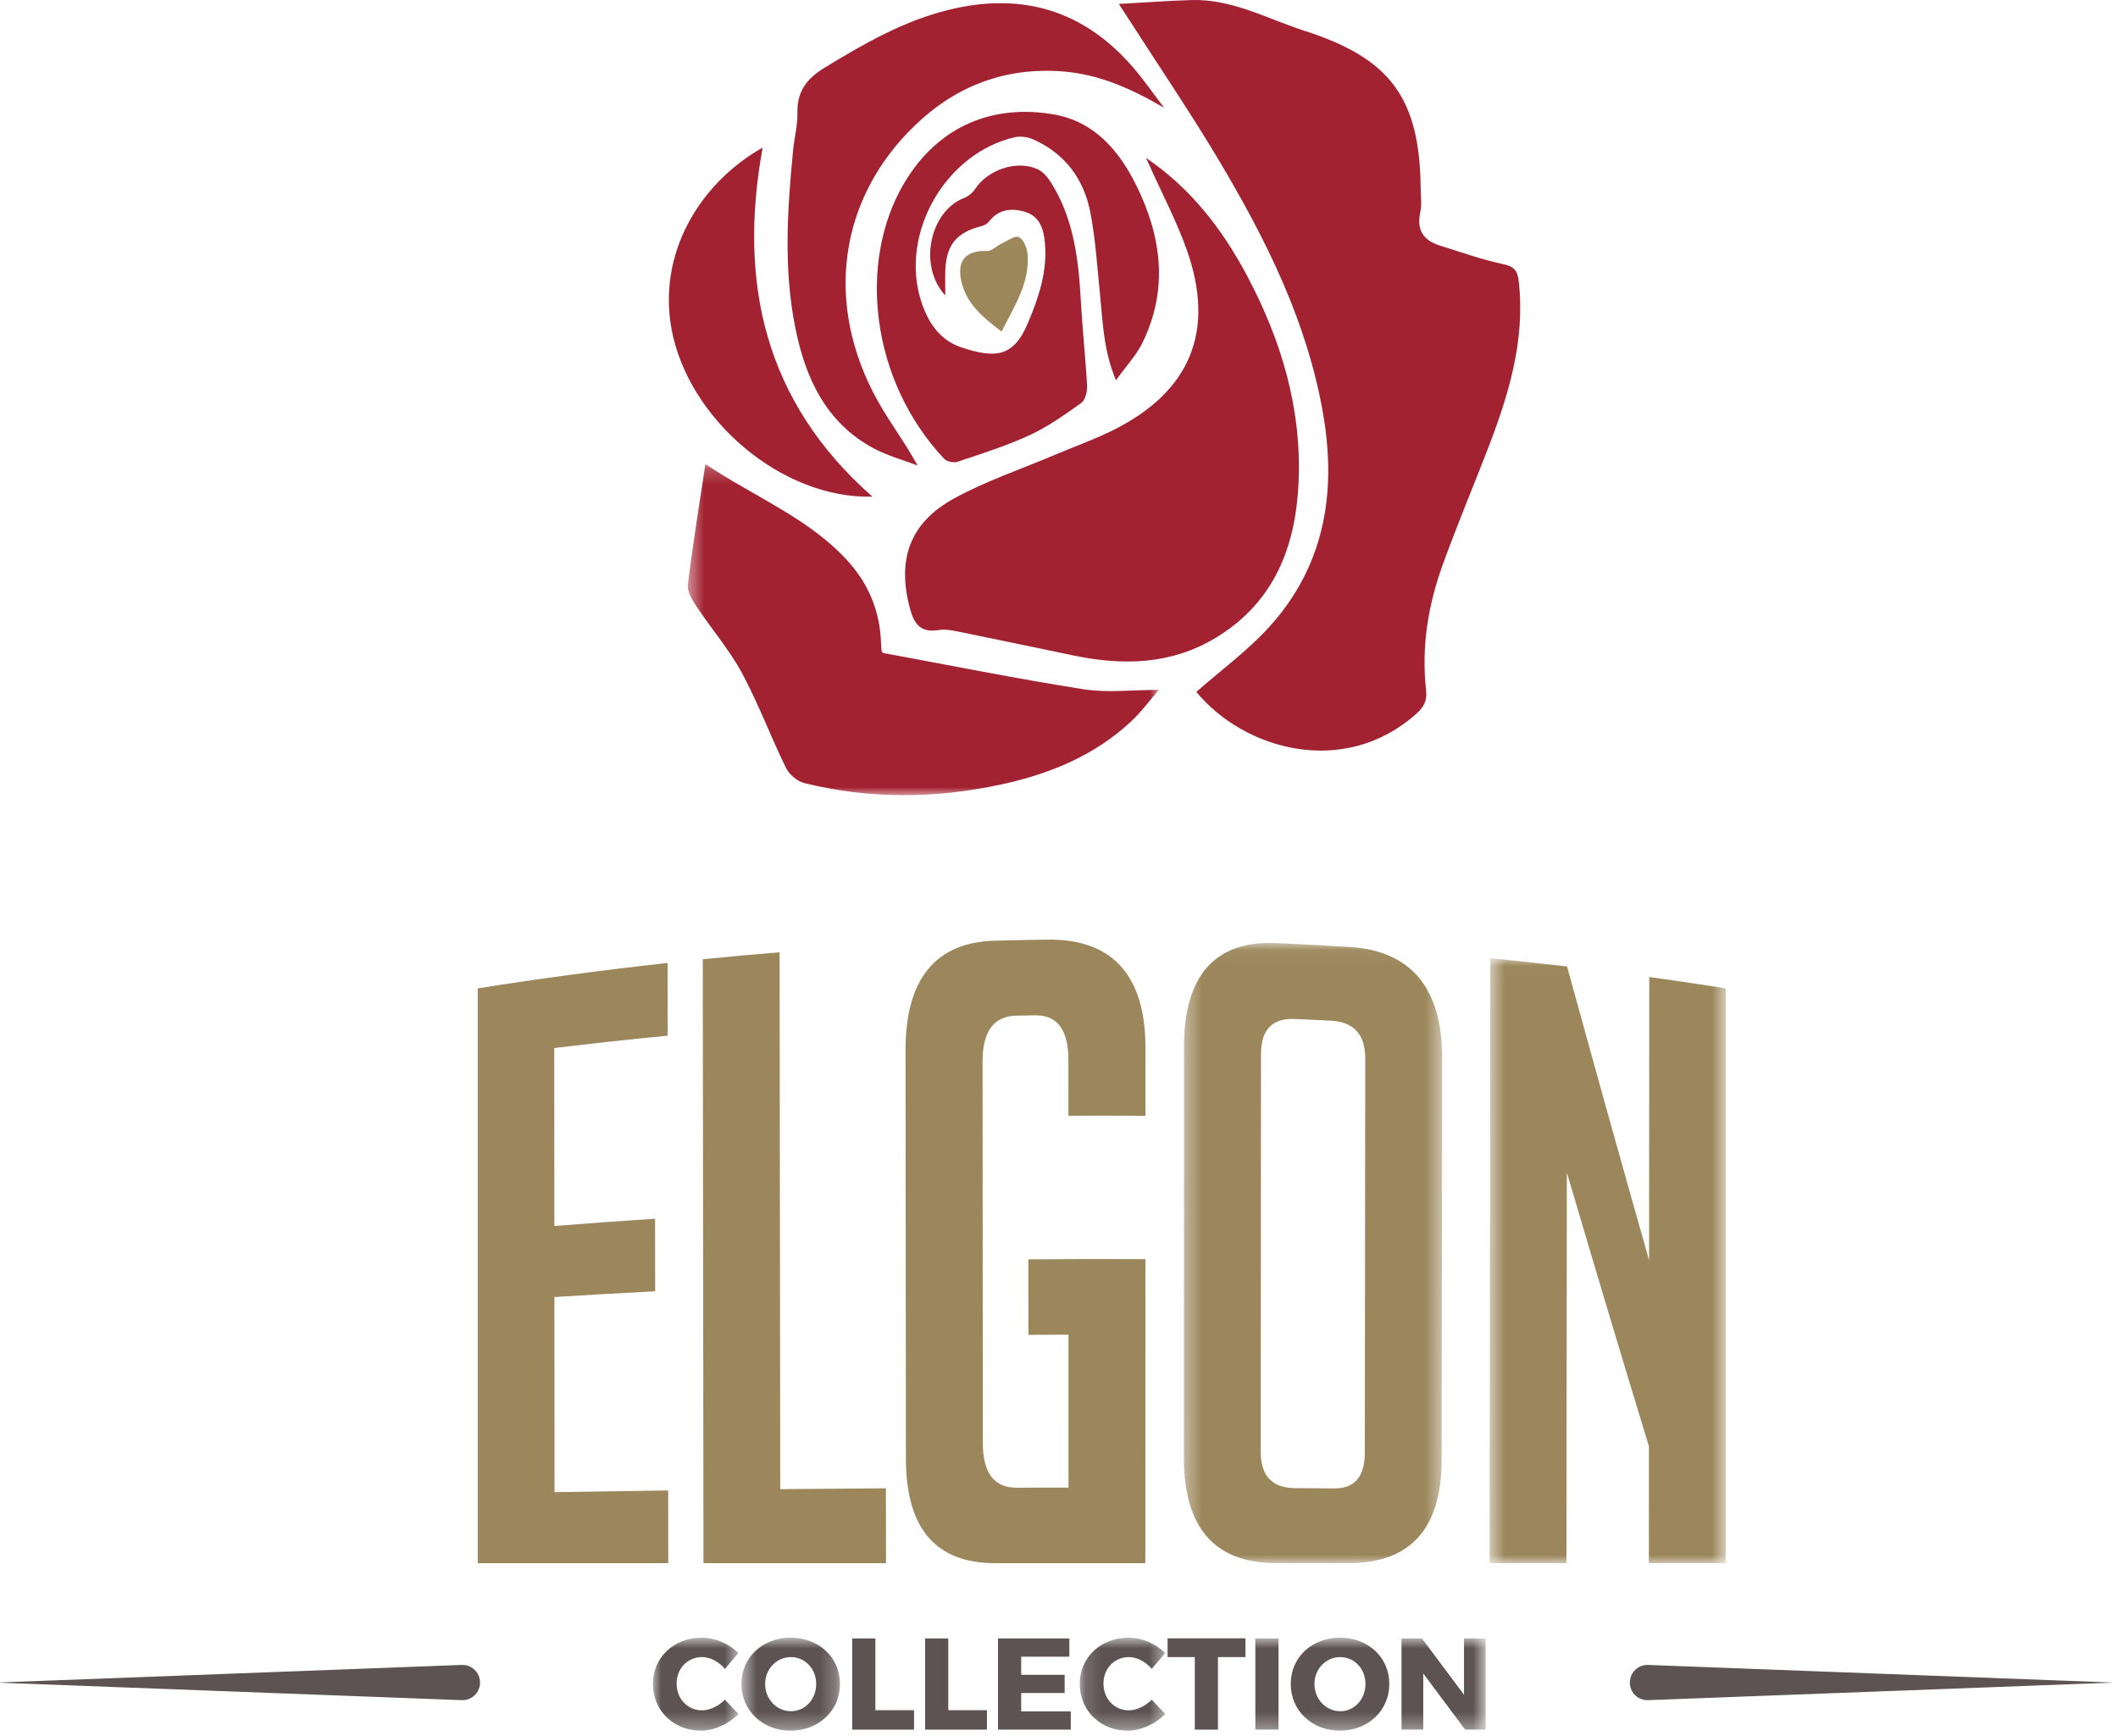 <?xml version="1.0" encoding="UTF-8"?>
<svg width="133px" height="109px" viewBox="0 0 133 109" version="1.1" xmlns="http://www.w3.org/2000/svg" xmlns:xlink="http://www.w3.org/1999/xlink">
    <!-- Generator: Sketch 60 (88103) - https://sketch.com -->
    <title>logo-mtelgon-roses-color</title>
    <desc>Created with Sketch.</desc>
    <defs>
        <polygon id="path-1" points="0 0.679 17.879 0.679 17.879 36.099 0 36.099"></polygon>
        <polygon id="path-3" points="0 0.829 5.372 0.829 5.372 6.667 0 6.667"></polygon>
        <polygon id="path-5" points="0.558 0.829 6.748 0.829 6.748 6.667 0.558 6.667"></polygon>
        <polygon id="path-7" points="0.136 0.829 5.508 0.829 5.508 6.667 0.136 6.667"></polygon>
        <polygon id="path-9" points="0 6.671 52.29 6.671 52.29 0.833 0 0.833"></polygon>
        <polygon id="path-11" points="0 6.671 52.29 6.671 52.29 0.833 0 0.833"></polygon>
        <polygon id="path-13" points="0 6.671 52.29 6.671 52.29 0.833 0 0.833"></polygon>
        <polygon id="path-15" points="0.339 0.054 16.56 0.054 16.56 39 0.339 39"></polygon>
        <polygon id="path-17" points="0.538 0.014 15.367 0.014 15.367 38 0.538 38"></polygon>
        <polygon id="path-19" points="0.464 0.225 30.044 0.225 30.044 21.014 0.464 21.014"></polygon>
    </defs>
    <g id="Page-1" stroke="none" stroke-width="1" fill="none" fill-rule="evenodd">
        <g id="logo-mtelgon-roses-color" transform="translate(-12, 0)">
            <g id="Group-45" transform="translate(0, 59)">
                <g id="Group-44">
                    <path d="M40.997,47.756 L11.751,46.652 L40.997,45.544 C41.61,45.52 42.119,45.999 42.143,46.611 C42.169,47.218 41.692,47.736 41.081,47.756 L40.997,47.756 Z" id="Fill-1" fill="#5D5353" fill-rule="nonzero"></path>
                    <g id="Group-5" opacity="0" transform="translate(0, 3.2)">
                        <g id="Fill-3-Clipped">
                            <mask id="mask-2" fill="white">
                                <use xlink:href="#path-1"></use>
                            </mask>
                            <g id="path-1"></g>
                            <path d="M8.92,21.981 C10.269,15.193 11.615,8.295 12.957,1.298 C14.572,1.084 16.187,0.877 17.802,0.679 C17.828,12.485 17.853,24.291 17.879,36.099 L13.479,36.099 C13.617,28.491 13.756,20.872 13.893,13.24 C12.806,18.846 11.717,24.386 10.626,29.855 C9.496,29.884 8.366,29.913 7.236,29.942 C6.131,24.603 5.028,19.339 3.928,14.156 C4.085,21.454 4.242,28.769 4.401,36.099 L-0,36.099 L-0,3.182 C1.61,2.927 3.22,2.68 4.832,2.44 C6.19,8.833 7.554,15.35 8.92,21.981" id="Fill-3" fill="#9C875B" fill-rule="nonzero" mask="url(#mask-2)"></path>
                        </g>
                    </g>
                    <path d="M26.99,34.881 C27.74,34.87 28.488,34.861 29.236,34.852 C30.398,34.839 30.976,34.113 30.972,32.675 C30.952,24.803 30.932,16.932 30.911,9.059 C30.908,7.622 30.249,6.957 28.935,7.075 C28.249,7.136 27.561,7.199 26.874,7.262 C25.591,7.381 24.953,8.152 24.956,9.562 C24.976,17.304 24.994,25.045 25.014,32.785 C25.017,34.198 25.676,34.896 26.99,34.881 L26.99,34.881 Z M25.948,39.298 C22.401,39.29 20.625,37.266 20.616,33.224 C20.597,25.373 20.579,17.523 20.561,9.673 C20.552,5.6 22.299,3.343 25.81,2.957 C27.213,2.806 28.618,2.661 30.023,2.521 C33.535,2.17 35.3,4.152 35.311,8.412 C35.332,16.597 35.353,24.781 35.375,32.966 C35.385,37.194 33.618,39.304 30.073,39.298 L25.948,39.298 Z" id="Fill-6" fill="#9C875B" fill-rule="nonzero" opacity="0"></path>
                    <path d="M52.366,0.797 C52.387,11.199 52.408,21.602 52.429,32.005 C52.438,36.872 50.671,39.302 47.126,39.298 L43.413,39.298 C39.898,39.292 38.135,36.907 38.123,32.142 C38.096,22.024 38.071,11.908 38.045,1.791 C39.513,1.668 40.981,1.552 42.449,1.443 C42.474,11.707 42.499,21.97 42.524,32.234 C42.528,33.885 43.173,34.704 44.456,34.693 C45.052,34.689 45.648,34.684 46.244,34.679 C47.437,34.67 48.031,33.832 48.027,32.162 C48.004,21.795 47.981,11.428 47.958,1.06 C49.427,0.966 50.896,0.879 52.366,0.797" id="Fill-8" fill="#9C875B" fill-rule="nonzero" opacity="0"></path>
                    <path d="M64.521,19.13 C64.513,12.841 64.505,6.553 64.497,0.266 C65.969,0.219 67.439,0.178 68.91,0.144 C68.923,13.195 68.935,26.247 68.947,39.298 L64.547,39.298 C64.543,36.707 64.54,34.115 64.537,31.524 C62.954,25.608 61.37,19.718 59.784,13.862 C59.797,22.34 59.811,30.82 59.824,39.298 L55.424,39.298 C55.4,26.412 55.376,13.526 55.351,0.64 C56.822,0.567 58.292,0.499 59.763,0.439 C61.351,6.634 62.937,12.867 64.521,19.13" id="Fill-10" fill="#9C875B" fill-rule="nonzero" opacity="0"></path>
                    <path d="M78.935,4.766 L78.94,39.298 L74.54,39.298 C74.534,27.799 74.528,16.298 74.522,4.799 C73.113,4.815 71.703,4.835 70.294,4.86 C70.292,3.278 70.29,1.696 70.29,0.112 C74.581,0.024 78.872,-0.013 83.165,0.004 C83.164,1.592 83.164,3.178 83.164,4.765 C81.754,4.76 80.345,4.76 78.935,4.766" id="Fill-12" fill="#9C875B" fill-rule="nonzero" opacity="0"></path>
                    <path d="M90.721,39.298 C90.731,26.229 90.741,13.159 90.751,0.09 C94.399,0.158 98.046,0.264 101.692,0.41 C101.69,1.98 101.687,3.551 101.685,5.122 C99.51,5.046 97.335,4.982 95.16,4.93 C95.155,8.887 95.151,12.846 95.147,16.804 C97.075,16.834 99.003,16.87 100.932,16.912 L100.925,21.628 C98.998,21.595 97.07,21.566 95.142,21.542 C95.137,25.882 95.132,30.22 95.127,34.56 C97.298,34.567 99.469,34.575 101.64,34.586 C101.637,36.156 101.635,37.728 101.632,39.298 L90.721,39.298 Z" id="Fill-14" fill="#9C875B" fill-rule="nonzero" opacity="0"></path>
                    <path d="M114.101,39.298 L103.649,39.298 C103.67,26.364 103.691,13.428 103.714,0.493 C105.184,0.558 106.655,0.628 108.124,0.705 C108.102,12.01 108.081,23.316 108.059,34.622 C110.077,34.634 112.094,34.648 114.112,34.664 C114.108,36.208 114.105,37.753 114.101,39.298" id="Fill-16" fill="#9C875B" fill-rule="nonzero" opacity="0"></path>
                    <path d="M122.296,25.506 C122.299,23.986 122.303,22.464 122.307,20.944 C124.539,21.03 126.77,21.124 129.001,21.225 C128.986,27.25 128.969,33.274 128.954,39.298 L120.335,39.298 C116.943,39.303 115.252,37.158 115.261,32.866 C115.28,24.468 115.3,16.069 115.319,7.671 C115.328,3.309 117.033,1.234 120.428,1.495 C121.438,1.572 122.447,1.65 123.456,1.734 C127.187,2.049 129.045,4.384 129.033,8.677 C129.03,10.02 129.027,11.363 129.024,12.705 C127.556,12.608 126.089,12.514 124.622,12.425 C124.624,11.313 124.628,10.199 124.63,9.086 C124.635,7.279 124.01,6.327 122.756,6.236 C122.39,6.21 122.023,6.185 121.655,6.159 C120.371,6.07 119.727,6.944 119.722,8.772 L119.666,31.969 C119.661,33.798 120.301,34.717 121.584,34.729 C122.578,34.738 123.571,34.748 124.565,34.758 C124.573,31.697 124.58,28.636 124.588,25.575 C123.824,25.552 123.06,25.528 122.296,25.506" id="Fill-18" fill="#9C875B" fill-rule="nonzero" opacity="0"></path>
                    <path d="M137.537,34.911 C138.286,34.921 139.034,34.93 139.783,34.942 C140.944,34.957 141.526,34.268 141.529,32.875 C141.547,25.238 141.565,17.603 141.583,9.966 C141.586,8.575 140.931,7.808 139.62,7.675 C138.933,7.607 138.246,7.539 137.559,7.473 C136.277,7.349 135.634,8.002 135.631,9.421 C135.611,17.2 135.591,24.977 135.572,32.755 C135.568,34.176 136.223,34.894 137.537,34.911 L137.537,34.911 Z M136.472,39.298 C132.926,39.305 131.16,37.217 131.17,33.034 C131.191,24.939 131.212,16.844 131.234,8.748 C131.244,4.534 133.007,2.589 136.517,2.971 C137.921,3.122 139.325,3.279 140.729,3.441 C144.235,3.857 145.984,6.101 145.975,10.112 C145.959,17.846 145.943,25.58 145.928,33.314 C145.92,37.295 144.143,39.29 140.597,39.298 L136.472,39.298 Z" id="Fill-20" fill="#9C875B" fill-rule="nonzero" opacity="0"></path>
                    <path d="M115.493,47.756 L144.739,46.652 L115.493,45.544 C114.879,45.52 114.371,45.999 114.347,46.611 C114.321,47.218 114.797,47.736 115.409,47.756 L115.493,47.756 Z" id="Fill-42" fill="#5D5353" fill-rule="nonzero"></path>
                    <g id="Group-22" transform="translate(53, 43)">
                        <g id="Group-3" transform="translate(0, 0.004)">
                            <g id="Fill-1-Clipped">
                                <mask id="mask-4" fill="white">
                                    <use xlink:href="#path-3"></use>
                                </mask>
                                <g id="path-5"></g>
                                <path d="M5.364,1.794 L4.521,2.791 C4.145,2.334 3.59,2.048 3.083,2.048 C2.175,2.048 1.489,2.767 1.489,3.707 C1.489,4.664 2.175,5.391 3.083,5.391 C3.565,5.391 4.121,5.13 4.521,4.721 L5.372,5.62 C4.758,6.25 3.851,6.667 3.009,6.667 C1.284,6.667 -0,5.399 -0,3.723 C-0,2.072 1.317,0.829 3.058,0.829 C3.909,0.829 4.791,1.205 5.364,1.794" id="Fill-1" fill="#5D5353" fill-rule="nonzero" mask="url(#mask-4)"></path>
                            </g>
                        </g>
                        <g id="Group-6" transform="translate(5, 0.004)">
                            <g id="Fill-4-Clipped">
                                <mask id="mask-6" fill="white">
                                    <use xlink:href="#path-5"></use>
                                </mask>
                                <g id="path-7"></g>
                                <path d="M2.047,3.74 C2.047,4.704 2.791,5.449 3.665,5.449 C4.548,5.449 5.252,4.704 5.252,3.74 C5.252,2.775 4.548,2.048 3.665,2.048 C2.783,2.048 2.047,2.775 2.047,3.74 M6.748,3.732 C6.748,5.399 5.423,6.667 3.649,6.667 C1.883,6.667 0.558,5.408 0.558,3.732 C0.558,2.064 1.883,0.829 3.649,0.829 C5.423,0.829 6.748,2.072 6.748,3.732" id="Fill-4" fill="#5D5353" fill-rule="nonzero" mask="url(#mask-6)"></path>
                            </g>
                        </g>
                        <polygon id="Fill-7" fill="#5D5353" fill-rule="nonzero" points="16.398 5.387 16.398 6.606 12.514 6.606 12.514 0.882 13.97 0.882 13.97 5.387"></polygon>
                        <polygon id="Fill-9" fill="#5D5353" fill-rule="nonzero" points="20.976 5.387 20.976 6.606 17.092 6.606 17.092 0.882 18.547 0.882 18.547 5.387"></polygon>
                        <polygon id="Fill-11" fill="#5D5353" fill-rule="nonzero" points="23.125 2.027 23.125 3.163 25.855 3.163 25.855 4.308 23.125 4.308 23.125 5.46 26.239 5.46 26.239 6.605 21.669 6.605 21.669 0.882 26.15 0.882 26.15 2.027"></polygon>
                        <g id="Group-15" transform="translate(26.667, 0.004)">
                            <g id="Fill-13-Clipped">
                                <mask id="mask-8" fill="white">
                                    <use xlink:href="#path-7"></use>
                                </mask>
                                <g id="path-9"></g>
                                <path d="M5.5,1.794 L4.657,2.791 C4.281,2.334 3.725,2.048 3.219,2.048 C2.311,2.048 1.625,2.767 1.625,3.707 C1.625,4.664 2.311,5.391 3.219,5.391 C3.701,5.391 4.257,5.13 4.657,4.721 L5.508,5.62 C4.894,6.25 3.987,6.667 3.145,6.667 C1.42,6.667 0.136,5.399 0.136,3.723 C0.136,2.072 1.453,0.829 3.194,0.829 C4.045,0.829 4.927,1.205 5.5,1.794" id="Fill-13" fill="#5D5353" fill-rule="nonzero" mask="url(#mask-8)"></path>
                            </g>
                        </g>
                        <polygon id="Fill-16" fill="#5D5353" fill-rule="nonzero" points="35.483 2.052 35.483 6.606 34.028 6.606 34.028 2.052 32.319 2.052 32.319 0.874 37.208 0.874 37.208 2.052"></polygon>
                        <g id="Fill-18-Clipped">
                            <mask id="mask-10" fill="white">
                                <use xlink:href="#path-9"></use>
                            </mask>
                            <g id="path-11"></g>
                            <polygon id="Fill-18" fill="#5D5353" fill-rule="nonzero" mask="url(#mask-10)" points="37.829 6.606 39.285 6.606 39.285 0.882 37.829 0.882"></polygon>
                        </g>
                        <g id="Fill-20-Clipped">
                            <mask id="mask-12" fill="white">
                                <use xlink:href="#path-11"></use>
                            </mask>
                            <g id="path-11"></g>
                            <path d="M41.541,3.744 C41.541,4.708 42.285,5.453 43.159,5.453 C44.042,5.453 44.745,4.708 44.745,3.744 C44.745,2.779 44.042,2.052 43.159,2.052 C42.276,2.052 41.541,2.779 41.541,3.744 M46.242,3.736 C46.242,5.403 44.917,6.671 43.143,6.671 C41.377,6.671 40.052,5.412 40.052,3.736 C40.052,2.068 41.377,0.833 43.143,0.833 C44.917,0.833 46.242,2.076 46.242,3.736" id="Fill-20" fill="#5D5353" fill-rule="nonzero" mask="url(#mask-12)"></path>
                        </g>
                        <g id="Fill-21-Clipped">
                            <mask id="mask-14" fill="white">
                                <use xlink:href="#path-13"></use>
                            </mask>
                            <g id="path-11"></g>
                            <polygon id="Fill-21" fill="#5D5353" fill-rule="nonzero" mask="url(#mask-14)" points="51.006 6.606 48.373 3.081 48.373 6.606 47.008 6.606 47.008 0.882 48.292 0.882 50.932 4.414 50.932 0.882 52.29 0.882 52.29 6.606"></polygon>
                        </g>
                    </g>
                </g>
            </g>
            <g id="Group-13" transform="translate(42, 59)">
                <path d="M0,39.154 L0,3.061 C3.963,2.433 7.938,1.902 11.921,1.466 C11.922,2.988 11.924,4.51 11.926,6.033 C9.549,6.261 7.175,6.52 4.804,6.808 C4.806,10.534 4.809,14.258 4.811,17.983 C6.918,17.815 9.026,17.663 11.135,17.526 C11.137,19.046 11.139,20.564 11.141,22.083 C9.031,22.191 6.922,22.311 4.814,22.443 C4.817,26.527 4.82,30.611 4.822,34.695 C7.201,34.655 9.58,34.619 11.959,34.588 C11.961,36.11 11.962,37.632 11.964,39.154 L0,39.154 Z" id="Fill-1" fill="#9C875C"></path>
                <path d="M25.637,39.154 L14.175,39.154 C14.16,26.514 14.145,13.874 14.13,1.233 C15.737,1.072 17.345,0.926 18.955,0.796 C18.969,12.033 18.982,23.269 18.995,34.507 C21.207,34.485 23.42,34.467 25.632,34.452 C25.634,36.019 25.635,37.587 25.637,39.154" id="Fill-3" fill="#9C875C"></path>
                <path d="M34.579,24.819 C34.579,23.239 34.578,21.658 34.578,20.078 C37.027,20.055 39.477,20.051 41.927,20.064 C41.926,26.427 41.925,32.791 41.923,39.154 L32.473,39.154 C28.753,39.151 26.891,36.966 26.887,32.603 C26.879,24.048 26.872,15.494 26.864,6.94 C26.86,2.509 28.722,0.175 32.453,0.068 C33.561,0.038 34.671,0.015 35.781,0.001 C39.881,-0.049 41.932,2.272 41.93,6.81 C41.93,8.228 41.93,9.646 41.929,11.064 C40.317,11.051 38.705,11.05 37.093,11.06 C37.093,9.896 37.092,8.732 37.092,7.569 C37.092,5.679 36.403,4.736 35.025,4.756 C34.622,4.761 34.219,4.768 33.815,4.775 C32.405,4.803 31.7,5.767 31.701,7.652 C31.705,15.631 31.71,23.612 31.715,31.591 C31.716,33.478 32.42,34.418 33.828,34.415 C34.917,34.412 36.007,34.41 37.097,34.409 C37.096,31.208 37.096,28.007 37.095,24.806 C36.256,24.809 35.418,24.813 34.579,24.819" id="Fill-5" fill="#9C875C"></path>
                <g id="Group-9" transform="translate(44, 0.154)">
                    <mask id="mask-16" fill="white">
                        <use xlink:href="#path-15"></use>
                    </mask>
                    <g id="Clip-8"></g>
                    <path d="M7.327,34.289 C8.148,34.294 8.97,34.3 9.792,34.306 C11.064,34.314 11.703,33.565 11.704,32.06 C11.714,23.81 11.723,15.56 11.731,7.311 C11.733,5.806 11.013,5.009 9.569,4.935 C8.813,4.896 8.058,4.861 7.303,4.829 C5.892,4.768 5.186,5.507 5.185,7.026 C5.18,15.35 5.174,23.674 5.167,31.997 C5.166,33.518 5.886,34.281 7.327,34.289 L7.327,34.289 Z M6.167,39 C2.279,39.003 0.337,36.786 0.339,32.352 C0.342,23.762 0.346,15.17 0.348,6.578 C0.35,2.115 2.284,-0.104 6.148,0.063 C7.693,0.131 9.238,0.213 10.782,0.31 C14.641,0.561 16.566,2.935 16.56,7.292 C16.551,15.694 16.54,24.097 16.53,32.499 C16.524,36.827 14.579,38.994 10.691,39 L6.167,39 Z" id="Fill-7" fill="#9C875C" mask="url(#mask-16)"></path>
                </g>
                <g id="Group-12" transform="translate(63, 1.154)">
                    <mask id="mask-18" fill="white">
                        <use xlink:href="#path-17"></use>
                    </mask>
                    <g id="Clip-11"></g>
                    <path d="M10.554,18.982 C10.558,13.052 10.562,7.124 10.566,1.194 C12.168,1.416 13.769,1.654 15.367,1.907 L15.367,38 L10.541,38 C10.543,35.556 10.544,33.113 10.546,30.669 C8.825,25.034 7.108,19.294 5.39,13.474 C5.381,21.649 5.372,29.825 5.364,38 L0.538,38 C0.554,25.337 0.57,12.676 0.584,0.014 C2.193,0.171 3.799,0.344 5.404,0.533 C7.119,6.771 8.836,12.929 10.554,18.982" id="Fill-10" fill="#9C875C" mask="url(#mask-18)"></path>
                </g>
            </g>
            <g id="Group-16" transform="translate(54, 0)">
                <path d="M33.124,43.445 C34.685,42.071 36.339,40.863 37.69,39.38 C41.16,35.568 41.939,30.976 41.093,26.034 C40.104,20.258 37.536,15.106 34.583,10.138 C32.807,7.152 30.85,4.274 28.973,1.348 C28.802,1.08 28.627,0.814 28.257,0.248 C29.919,0.156 31.368,0.044 32.82,0.003 C35.383,-0.07 37.597,1.19 39.941,1.943 C45.345,3.678 47.165,6.191 47.212,11.877 C47.217,12.36 47.291,12.861 47.188,13.323 C46.941,14.44 47.383,15.1 48.42,15.421 C49.733,15.829 51.035,16.298 52.375,16.582 C53.086,16.733 53.295,16.988 53.372,17.68 C53.794,21.461 52.69,24.939 51.354,28.378 C50.434,30.745 49.452,33.09 48.59,35.478 C47.673,38.015 47.246,40.646 47.552,43.349 C47.628,44.011 47.4,44.41 46.922,44.834 C42.362,48.877 36.088,47.056 33.124,43.445" id="Fill-1" fill="#A32231" fill-rule="nonzero"></path>
                <path d="M29.968,9.917 C32.755,11.807 34.731,14.357 36.277,17.253 C38.449,21.322 39.749,25.636 39.544,30.288 C39.367,34.308 38.031,37.786 34.407,40.009 C31.6,41.731 28.568,41.812 25.45,41.167 C22.996,40.659 20.545,40.139 18.089,39.642 C17.714,39.565 17.308,39.502 16.939,39.562 C15.861,39.738 15.425,39.247 15.152,38.246 C14.313,35.173 15.094,32.832 17.936,31.284 C19.956,30.185 22.169,29.438 24.298,28.537 C25.511,28.023 26.76,27.581 27.935,26.992 C32.758,24.573 34.325,20.78 32.527,15.7 C31.898,13.92 31.006,12.231 30.233,10.502 C30.146,10.306 30.056,10.112 29.968,9.917" id="Fill-3" fill="#A32231" fill-rule="nonzero"></path>
                <g id="Group-7" transform="translate(0.725, 28.916)">
                    <g id="Fill-5-Clipped">
                        <mask id="mask-20" fill="white">
                            <use xlink:href="#path-19"></use>
                        </mask>
                        <g id="path-13"></g>
                        <path d="M12.71,12.083 C16.905,12.855 21.091,13.699 25.306,14.363 C26.805,14.6 28.373,14.402 30.044,14.402 C29.473,15.059 28.939,15.796 28.284,16.403 C25.976,18.546 23.166,19.69 20.128,20.345 C16.008,21.235 11.886,21.27 7.786,20.256 C7.34,20.147 6.833,19.715 6.628,19.298 C5.667,17.334 4.905,15.268 3.868,13.348 C3.064,11.864 1.938,10.558 0.999,9.144 C0.733,8.743 0.418,8.216 0.47,7.788 C0.767,5.342 1.167,2.91 1.57,0.225 C4.778,2.357 8.123,3.655 10.539,6.342 C11.811,7.757 12.507,9.419 12.592,11.328 C12.601,11.521 12.608,11.713 12.628,11.905 C12.634,11.963 12.678,12.018 12.71,12.083" id="Fill-5" fill="#A32231" fill-rule="nonzero" mask="url(#mask-20)"></path>
                    </g>
                </g>
                <path d="M17.36,18.552 C15.627,16.68 16.415,13.246 18.535,12.434 C18.807,12.33 19.077,12.098 19.24,11.854 C20.034,10.661 21.835,10.037 23.138,10.615 C23.485,10.769 23.789,11.129 24,11.466 C25.441,13.755 25.732,16.336 25.876,18.959 C25.973,20.725 26.17,22.485 26.263,24.249 C26.282,24.604 26.145,25.126 25.892,25.307 C24.852,26.048 23.792,26.801 22.641,27.333 C21.186,28.004 19.641,28.486 18.118,28.998 C17.882,29.077 17.45,28.983 17.284,28.804 C12.69,23.922 11.818,16.447 14.801,11.459 C16.986,7.807 20.481,6.54 24.177,7.185 C26.705,7.626 28.26,9.436 29.339,11.609 C30.944,14.836 31.386,18.175 29.733,21.538 C29.349,22.319 28.722,22.981 28.075,23.881 C27.279,21.957 27.249,20.192 27.073,18.451 C26.897,16.725 26.791,14.982 26.457,13.286 C26.049,11.223 24.863,9.643 22.899,8.759 C22.547,8.602 22.078,8.535 21.707,8.62 C17.372,9.629 14.507,14.63 15.824,18.849 C16.247,20.2 16.984,21.355 18.371,21.812 C20.437,22.495 21.622,22.473 22.531,20.323 C23.23,18.669 23.794,17.013 23.61,15.191 C23.526,14.355 23.274,13.575 22.365,13.302 C21.512,13.046 20.708,13.131 20.102,13.912 C19.999,14.046 19.815,14.155 19.647,14.196 C18.089,14.583 17.434,15.351 17.363,16.936 C17.343,17.404 17.36,17.875 17.36,18.552" id="Fill-8" fill="#A32231" fill-rule="nonzero"></path>
                <path d="M31.099,6.768 C29.062,5.579 27.036,4.661 24.717,4.484 C21.131,4.21 18.046,5.394 15.485,7.843 C10.641,12.477 9.744,19.124 13.119,25.177 C13.865,26.517 14.81,27.746 15.618,29.23 C14.693,28.875 13.718,28.614 12.852,28.148 C9.844,26.526 8.568,23.722 7.936,20.556 C7.195,16.85 7.444,13.12 7.807,9.394 C7.883,8.626 8.094,7.859 8.074,7.095 C8.04,5.746 8.655,4.937 9.781,4.25 C12.236,2.755 14.706,1.331 17.528,0.629 C22.106,-0.51 25.994,0.604 29.111,4.184 C29.823,5.002 30.439,5.905 31.099,6.768" id="Fill-10" fill="#A32231" fill-rule="nonzero"></path>
                <path d="M12.783,31.186 C7.093,31.343 1.201,26.311 0.166,20.645 C-0.699,15.914 1.912,11.518 5.891,9.266 C4.344,17.747 6.009,25.218 12.783,31.186" id="Fill-12" fill="#A32231" fill-rule="nonzero"></path>
                <path d="M20.894,20.817 C19.696,19.92 18.706,19.078 18.377,17.697 C18.061,16.37 18.65,15.703 19.99,15.762 C20.27,15.775 20.555,15.457 20.85,15.319 C21.23,15.142 21.72,14.771 21.981,14.888 C22.276,15.022 22.501,15.593 22.529,15.99 C22.657,17.757 21.726,19.183 20.894,20.817" id="Fill-14" fill="#9C875B" fill-rule="nonzero"></path>
            </g>
        </g>
    </g>
</svg>